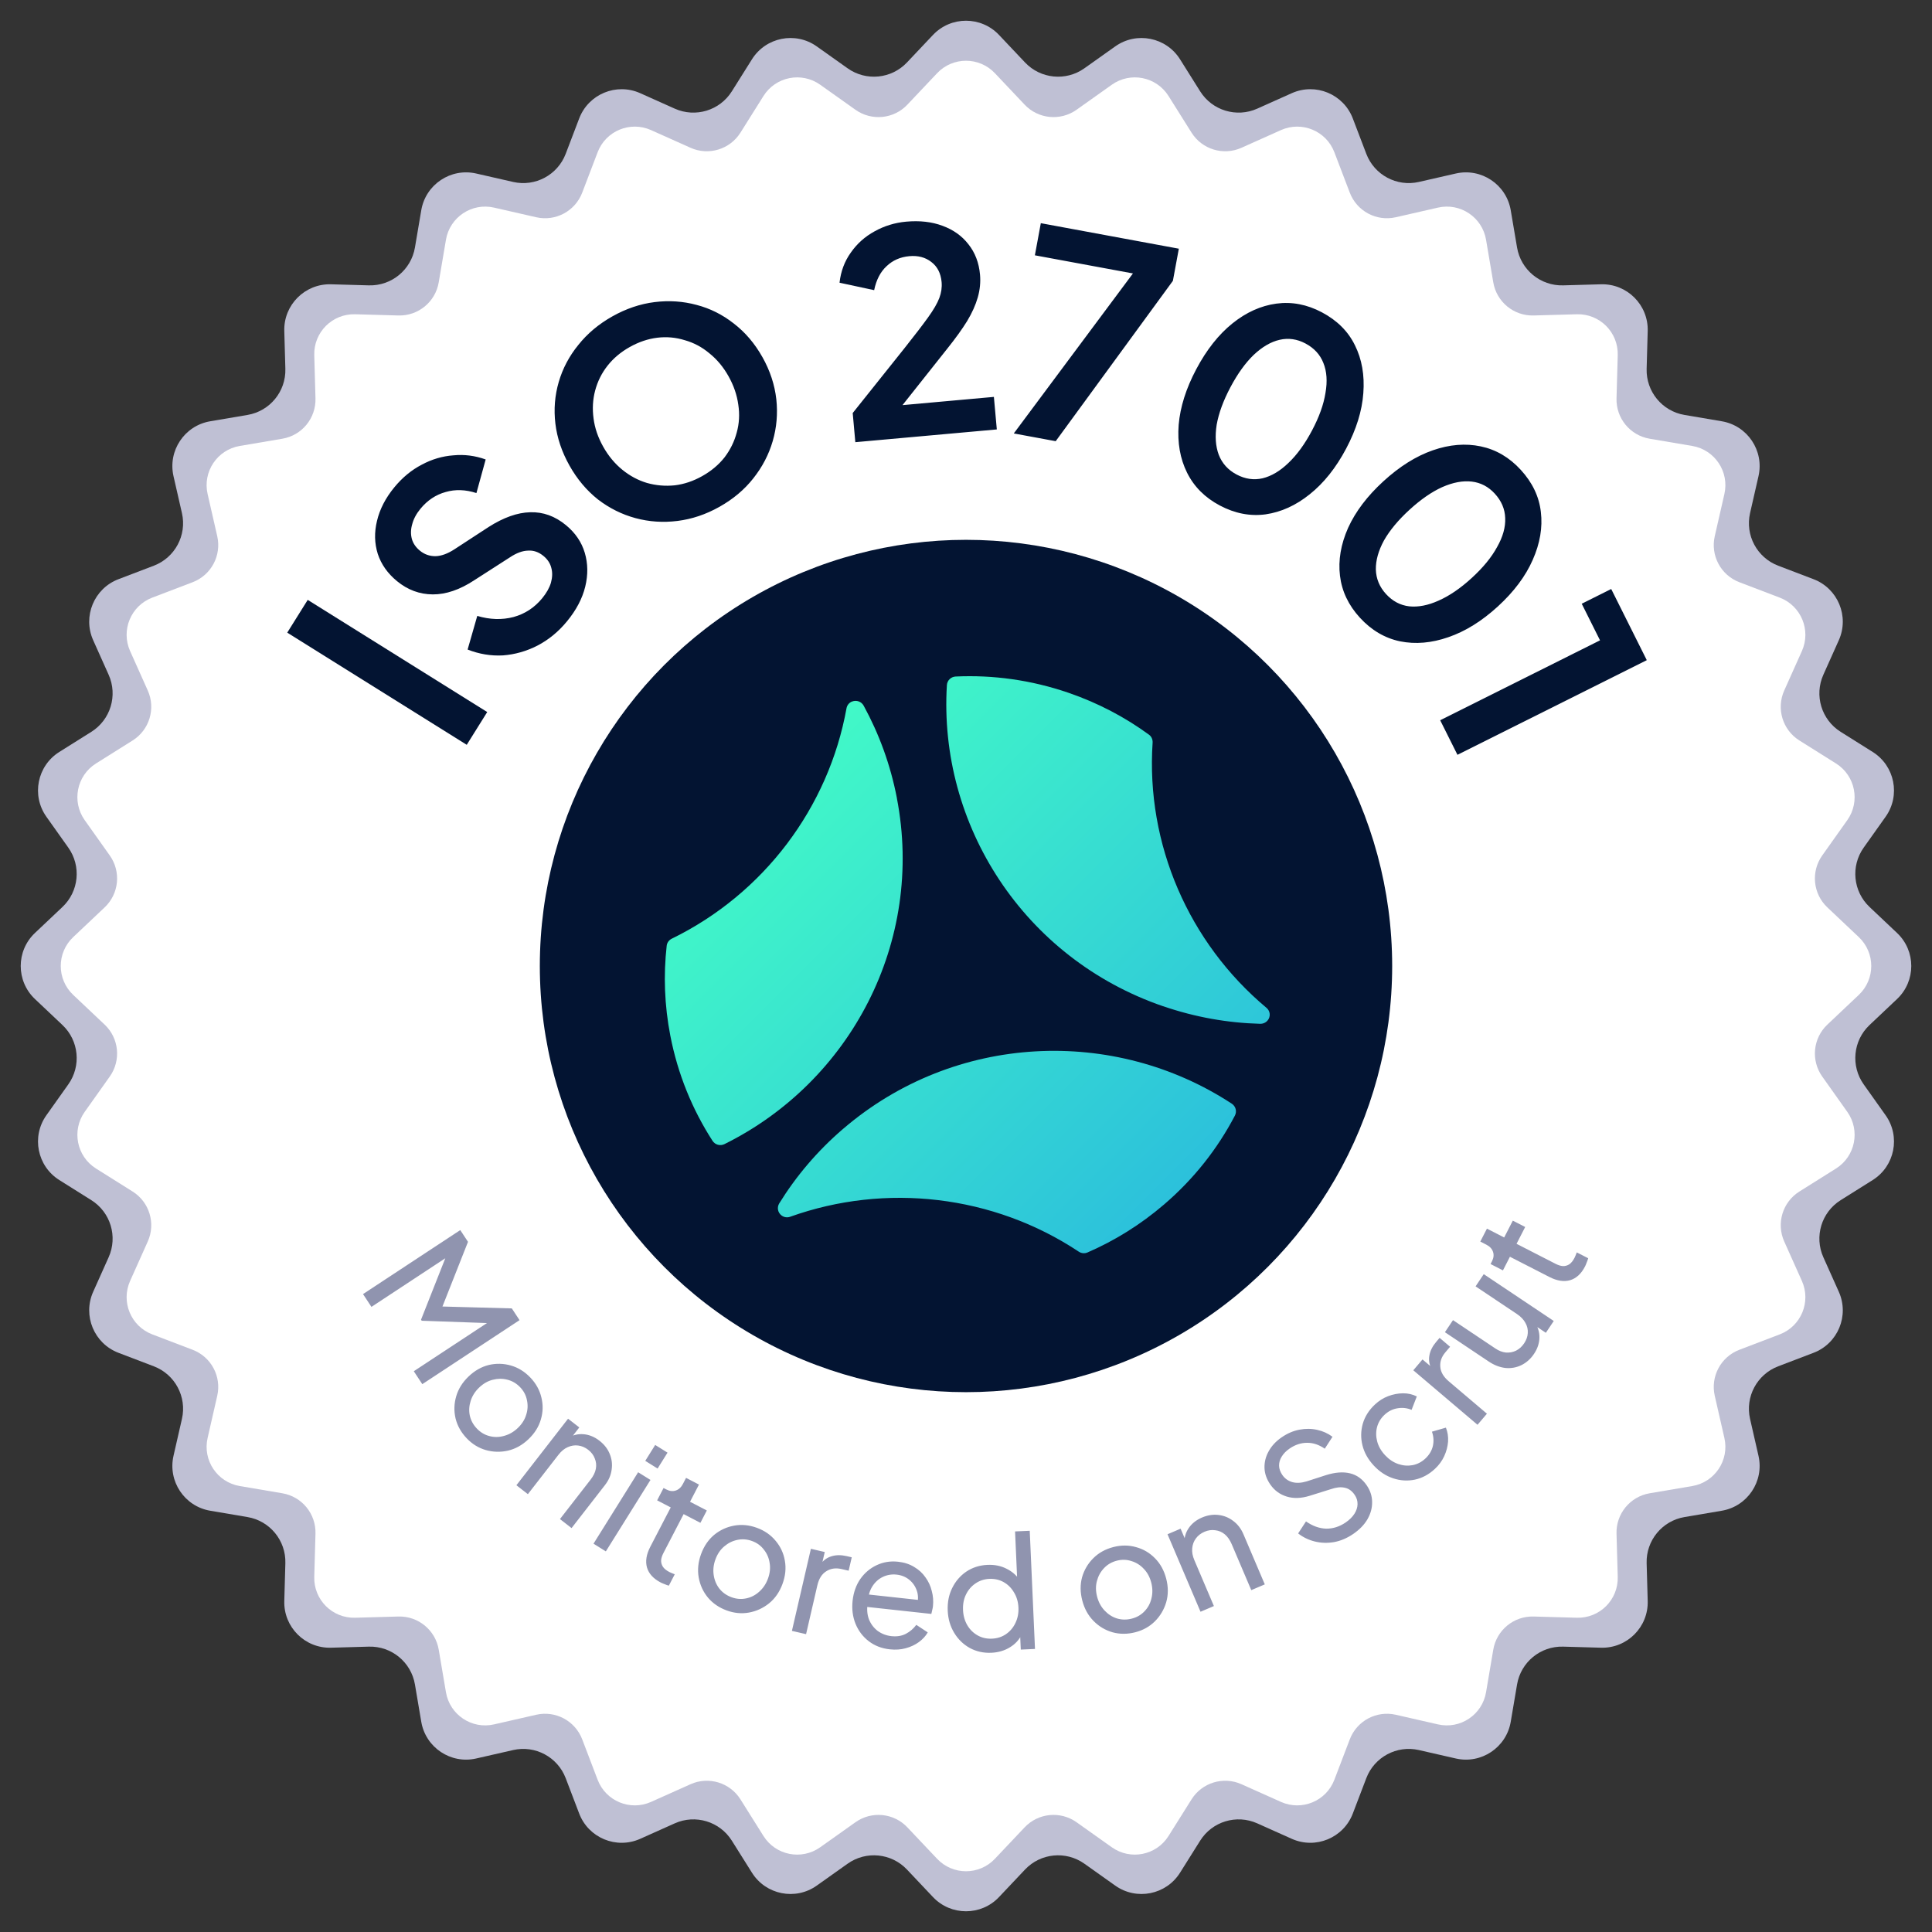 <svg width="680" height="680" viewBox="0 0 680 680" fill="none" xmlns="http://www.w3.org/2000/svg">
<rect x="0" y="0" width="680" height="680" fill="#333333" stroke="none"/>
<path d="M328.371 12.305C334.685 5.624 345.315 5.624 351.629 12.305L360.776 21.984C366.253 27.78 375.163 28.657 381.666 24.041L392.525 16.333C400.02 11.012 410.447 13.086 415.335 20.87L422.418 32.147C426.66 38.901 435.227 41.499 442.505 38.241L454.66 32.799C463.049 29.043 472.871 33.111 476.147 41.699L480.894 54.142C483.736 61.593 491.632 65.813 499.406 64.037L512.389 61.071C521.349 59.024 530.189 64.93 531.727 73.992L533.955 87.121C535.289 94.984 542.209 100.663 550.181 100.438L563.493 100.062C572.681 99.802 580.198 107.319 579.938 116.507L579.562 129.819C579.337 137.791 585.016 144.711 592.879 146.045L606.008 148.273C615.07 149.811 620.976 158.65 618.929 167.611L615.963 180.594C614.187 188.368 618.407 196.264 625.858 199.106L638.301 203.853C646.889 207.129 650.957 216.951 647.201 225.34L641.759 237.494C638.501 244.773 641.099 253.34 647.853 257.582L659.13 264.665C666.914 269.553 668.988 279.98 663.667 287.475L655.959 298.334C651.343 304.837 652.22 313.747 658.016 319.224L667.695 328.371C674.376 334.685 674.376 345.315 667.695 351.629L658.016 360.776C652.22 366.253 651.343 375.163 655.959 381.666L663.667 392.525C668.988 400.02 666.914 410.447 659.13 415.335L647.853 422.418C641.099 426.66 638.501 435.227 641.759 442.505L647.201 454.66C650.957 463.049 646.889 472.871 638.301 476.147L625.858 480.894C618.407 483.736 614.187 491.632 615.963 499.406L618.929 512.389C620.976 521.349 615.07 530.189 606.008 531.727L592.879 533.955C585.016 535.289 579.337 542.209 579.562 550.181L579.938 563.493C580.198 572.681 572.681 580.198 563.493 579.938L550.181 579.562C542.209 579.337 535.289 585.016 533.955 592.879L531.727 606.008C530.189 615.07 521.349 620.976 512.389 618.929L499.406 615.963C491.632 614.187 483.736 618.407 480.894 625.858L476.147 638.301C472.871 646.889 463.049 650.957 454.66 647.201L442.505 641.759C435.227 638.501 426.66 641.099 422.418 647.853L415.335 659.13C410.447 666.914 400.02 668.988 392.525 663.667L381.666 655.959C375.163 651.343 366.253 652.22 360.776 658.016L351.629 667.695C345.315 674.376 334.685 674.376 328.371 667.695L319.224 658.016C313.747 652.22 304.837 651.343 298.334 655.959L287.475 663.667C279.98 668.988 269.553 666.914 264.665 659.13L257.582 647.853C253.34 641.099 244.773 638.501 237.495 641.759L225.34 647.201C216.951 650.957 207.129 646.889 203.853 638.301L199.106 625.858C196.264 618.407 188.368 614.187 180.594 615.963L167.611 618.929C158.65 620.976 149.811 615.07 148.273 606.008L146.045 592.879C144.711 585.016 137.791 579.337 129.819 579.562L116.507 579.938C107.319 580.198 99.802 572.681 100.062 563.493L100.438 550.181C100.663 542.209 94.984 535.289 87.121 533.955L73.992 531.727C64.93 530.189 59.024 521.349 61.071 512.389L64.037 499.406C65.813 491.632 61.593 483.736 54.142 480.894L41.699 476.147C33.111 472.871 29.043 463.049 32.799 454.66L38.241 442.505C41.499 435.227 38.901 426.66 32.147 422.418L20.87 415.335C13.086 410.447 11.012 400.02 16.333 392.525L24.041 381.666C28.657 375.163 27.78 366.253 21.984 360.776L12.305 351.629C5.624 345.315 5.624 334.685 12.305 328.371L21.984 319.224C27.78 313.747 28.657 304.837 24.041 298.334L16.333 287.475C11.012 279.98 13.086 269.553 20.87 264.665L32.147 257.582C38.901 253.34 41.499 244.773 38.241 237.495L32.799 225.34C29.043 216.951 33.111 207.129 41.699 203.853L54.142 199.106C61.593 196.264 65.813 188.368 64.037 180.594L61.071 167.611C59.024 158.65 64.93 149.811 73.992 148.273L87.121 146.045C94.984 144.711 100.663 137.791 100.438 129.819L100.062 116.507C99.802 107.319 107.319 99.802 116.507 100.062L129.819 100.438C137.791 100.663 144.711 94.984 146.045 87.121L148.273 73.992C149.811 64.93 158.65 59.024 167.611 61.071L180.594 64.037C188.368 65.813 196.264 61.593 199.106 54.142L203.853 41.699C207.129 33.111 216.951 29.043 225.34 32.799L237.494 38.241C244.773 41.499 253.34 38.901 257.582 32.147L264.665 20.87C269.553 13.086 279.98 11.012 287.475 16.333L298.334 24.041C304.837 28.657 313.747 27.78 319.224 21.984L328.371 12.305Z" fill="#BFC0D4"/>
<path d="M329.825 25.767C335.349 19.921 344.651 19.921 350.175 25.767L360.632 36.831C365.424 41.903 373.22 42.67 378.91 38.631L391.324 29.82C397.883 25.164 407.006 26.979 411.283 33.79L419.38 46.681C423.092 52.59 430.588 54.864 436.957 52.013L450.851 45.792C458.192 42.506 466.786 46.066 469.652 53.58L475.079 67.804C477.566 74.323 484.474 78.016 491.277 76.462L506.118 73.072C513.959 71.28 521.693 76.448 523.039 84.378L525.586 99.387C526.754 106.266 532.809 111.236 539.784 111.039L555.002 110.609C563.041 110.382 569.618 116.959 569.391 124.998L568.961 140.216C568.764 147.191 573.734 153.246 580.613 154.414L595.622 156.961C603.552 158.307 608.72 166.041 606.928 173.882L603.538 188.723C601.984 195.526 605.677 202.434 612.196 204.921L626.42 210.348C633.934 213.214 637.494 221.808 634.208 229.149L627.987 243.043C625.136 249.412 627.409 256.908 633.319 260.62L646.21 268.717C653.021 272.994 654.836 282.117 650.18 288.676L641.369 301.09C637.33 306.78 638.097 314.576 643.169 319.368L654.233 329.825C660.079 335.349 660.079 344.651 654.233 350.175L643.169 360.632C638.097 365.424 637.33 373.22 641.369 378.91L650.18 391.324C654.836 397.883 653.021 407.006 646.21 411.283L633.319 419.38C627.409 423.092 625.136 430.588 627.987 436.957L634.208 450.851C637.494 458.192 633.934 466.786 626.42 469.652L612.196 475.079C605.677 477.566 601.984 484.474 603.538 491.277L606.928 506.118C608.72 513.959 603.552 521.693 595.622 523.039L580.613 525.586C573.734 526.754 568.764 532.809 568.961 539.784L569.391 555.002C569.618 563.041 563.041 569.618 555.002 569.391L539.784 568.961C532.809 568.764 526.754 573.734 525.586 580.613L523.039 595.622C521.693 603.552 513.959 608.72 506.118 606.928L491.277 603.538C484.474 601.984 477.566 605.677 475.079 612.196L469.652 626.42C466.786 633.934 458.192 637.494 450.851 634.208L436.957 627.987C430.588 625.136 423.092 627.409 419.38 633.319L411.283 646.21C407.006 653.021 397.883 654.836 391.324 650.18L378.91 641.369C373.22 637.33 365.424 638.097 360.632 643.169L350.175 654.233C344.651 660.079 335.349 660.079 329.825 654.233L319.368 643.169C314.576 638.097 306.78 637.33 301.09 641.369L288.676 650.18C282.117 654.836 272.994 653.021 268.717 646.21L260.62 633.319C256.908 627.409 249.412 625.136 243.043 627.987L229.149 634.208C221.808 637.494 213.214 633.934 210.348 626.42L204.921 612.196C202.434 605.677 195.526 601.984 188.723 603.538L173.882 606.928C166.041 608.72 158.307 603.552 156.961 595.622L154.414 580.613C153.246 573.734 147.191 568.764 140.216 568.961L124.998 569.391C116.959 569.618 110.382 563.041 110.609 555.002L111.039 539.784C111.236 532.809 106.266 526.754 99.387 525.586L84.378 523.039C76.448 521.693 71.28 513.959 73.072 506.118L76.462 491.277C78.016 484.474 74.323 477.566 67.804 475.079L53.58 469.652C46.066 466.786 42.506 458.192 45.792 450.851L52.013 436.957C54.864 430.588 52.59 423.092 46.681 419.38L33.79 411.283C26.979 407.006 25.164 397.883 29.82 391.324L38.631 378.91C42.67 373.22 41.903 365.424 36.831 360.632L25.767 350.175C19.921 344.651 19.921 335.349 25.767 329.825L36.831 319.368C41.903 314.576 42.67 306.78 38.631 301.09L29.82 288.676C25.164 282.117 26.979 272.994 33.79 268.717L46.681 260.62C52.59 256.908 54.864 249.412 52.013 243.043L45.792 229.149C42.506 221.808 46.066 213.214 53.58 210.348L67.804 204.921C74.323 202.434 78.016 195.526 76.462 188.723L73.072 173.882C71.28 166.041 76.448 158.307 84.378 156.961L99.387 154.414C106.266 153.246 111.236 147.191 111.039 140.216L110.609 124.998C110.382 116.959 116.959 110.382 124.998 110.609L140.216 111.039C147.191 111.236 153.246 106.266 154.414 99.387L156.961 84.378C158.307 76.448 166.041 71.28 173.882 73.072L188.723 76.462C195.526 78.016 202.434 74.323 204.921 67.804L210.348 53.58C213.214 46.066 221.808 42.506 229.149 45.792L243.043 52.013C249.412 54.864 256.908 52.59 260.62 46.681L268.717 33.79C272.994 26.979 282.117 25.164 288.676 29.82L301.09 38.631C306.78 42.67 314.576 41.903 319.368 36.831L329.825 25.767Z" fill="white"/>
<circle cx="340" cy="340" r="150" fill="#031432"/>
<path d="M409.363 354.164C360.213 337.264 330.263 290.214 333.273 241.134C333.383 239.484 334.703 238.194 336.363 238.114C349.493 237.504 362.953 239.324 376.123 243.854C386.513 247.424 395.993 252.444 404.403 258.584C405.283 259.224 405.743 260.284 405.683 261.364C403.293 297.124 418.433 331.864 445.763 354.724C446.583 355.414 447.013 356.464 446.873 357.514V357.554C446.653 359.194 445.223 360.384 443.553 360.344C432.193 360.044 420.683 358.044 409.363 354.144V354.164ZM315.663 280.824C313.403 269.154 309.403 258.284 303.983 248.374C303.193 246.924 301.433 246.294 299.883 246.924H299.833C298.833 247.354 298.133 248.234 297.943 249.294C291.643 284.194 268.853 314.564 236.443 330.384C235.463 330.864 234.773 331.794 234.653 332.874C233.493 343.174 233.853 353.824 235.933 364.534C238.563 378.114 243.713 390.574 250.793 401.544C251.693 402.934 253.493 403.424 254.983 402.694C299.353 380.734 325.473 331.494 315.653 280.834L315.663 280.824ZM296.773 397.294C287.713 405.064 280.213 413.944 274.273 423.544C273.403 424.954 273.733 426.784 275.053 427.784L275.093 427.814C275.943 428.464 277.073 428.624 278.093 428.264C311.723 416.224 349.643 420.604 379.673 440.534C380.583 441.144 381.733 441.264 382.743 440.834C392.313 436.684 401.443 431.044 409.753 423.904C420.293 414.864 428.613 404.204 434.653 392.634C435.413 391.164 434.943 389.384 433.553 388.464C392.193 361.344 336.123 363.534 296.783 397.294H296.773Z" fill="url(#paint0_linear_11633_4692)"/>
<path d="M127.772 455.476L161.998 432.949L164.72 437.084L154.917 461.906L153.526 459.792L180.141 460.514L182.862 464.649L148.636 487.176L145.642 482.628L174.172 463.85L174.725 465.791L148.432 464.857L148.19 464.49L157.822 440.109L159.265 441.201L130.735 459.978L127.772 455.476ZM164.269 506.236C162.295 504.167 160.987 501.842 160.347 499.259C159.734 496.652 159.808 494.047 160.568 491.445C161.329 488.844 162.784 486.518 164.933 484.467C167.081 482.416 169.446 481.071 172.029 480.431C174.637 479.818 177.229 479.878 179.805 480.612C182.381 481.347 184.669 482.762 186.669 484.857C188.644 486.926 189.938 489.264 190.552 491.872C191.192 494.454 191.132 497.021 190.372 499.57C189.638 502.147 188.183 504.473 186.008 506.549C183.833 508.625 181.416 509.969 178.756 510.581C176.123 511.168 173.518 511.094 170.942 510.36C168.418 509.627 166.193 508.252 164.269 506.236ZM167.85 502.819C169.116 504.145 170.587 505.022 172.262 505.45C173.963 505.905 175.689 505.88 177.438 505.376C179.213 504.899 180.816 503.977 182.249 502.61C183.707 501.217 184.69 499.671 185.196 497.971C185.755 496.273 185.847 494.563 185.472 492.843C185.149 491.124 184.354 489.601 183.089 488.275C181.797 486.922 180.288 486.031 178.56 485.602C176.885 485.174 175.173 485.185 173.425 485.637C171.703 486.064 170.113 486.974 168.654 488.366C167.222 489.733 166.226 491.292 165.666 493.042C165.107 494.793 165.002 496.515 165.351 498.209C165.726 499.929 166.559 501.466 167.85 502.819ZM181.756 522.754L199.94 499.341L203.893 502.411L200.35 506.972L200.002 506.075C201.729 505.048 203.544 504.624 205.448 504.802C207.403 504.975 209.249 505.736 210.987 507.085C212.666 508.389 213.865 509.924 214.584 511.689C215.331 513.477 215.564 515.329 215.282 517.246C215.03 519.185 214.251 520.995 212.947 522.674L201.173 537.834L197.09 534.663L207.851 520.806C208.863 519.503 209.486 518.223 209.72 516.965C209.954 515.708 209.828 514.495 209.341 513.328C208.907 512.155 208.139 511.141 207.038 510.286C205.938 509.431 204.751 508.927 203.477 508.774C202.255 508.614 201.038 508.806 199.826 509.35C198.637 509.866 197.547 510.761 196.557 512.035L185.796 525.892L181.756 522.754ZM208.899 543.324L224.605 518.182L228.944 520.892L213.237 546.034L208.899 543.324ZM227.111 514.171L230.608 508.573L234.946 511.283L231.45 516.881L227.111 514.171ZM232.526 556.973C229.955 555.638 228.35 553.876 227.711 551.685C227.105 549.511 227.494 547.089 228.88 544.421L236.077 530.558L231.293 528.074L233.548 523.73L234.525 524.237C235.696 524.845 236.81 524.968 237.865 524.607C238.92 524.246 239.751 523.48 240.36 522.308L241.475 520.161L246.014 522.517L242.872 528.57L248.778 531.637L246.523 535.981L240.616 532.915L233.495 546.631C233.039 547.51 232.772 548.342 232.695 549.128C232.65 549.931 232.851 550.697 233.299 551.425C233.764 552.121 234.534 552.748 235.608 553.305C235.836 553.424 236.121 553.551 236.463 553.687C236.838 553.841 237.18 553.977 237.49 554.097L235.412 558.099C234.938 557.977 234.432 557.797 233.895 557.56C233.34 557.354 232.884 557.159 232.526 556.973ZM255.767 566.821C253.081 565.837 250.882 564.327 249.167 562.293C247.465 560.224 246.382 557.854 245.916 555.184C245.45 552.514 245.728 549.784 246.75 546.996C247.773 544.207 249.301 541.956 251.336 540.241C253.405 538.54 255.757 537.449 258.393 536.971C261.029 536.492 263.707 536.752 266.426 537.749C269.111 538.733 271.305 540.26 273.007 542.329C274.721 544.364 275.8 546.693 276.244 549.316C276.723 551.952 276.445 554.681 275.41 557.504C274.375 560.327 272.799 562.6 270.683 564.324C268.58 566.013 266.21 567.097 263.574 567.575C260.985 568.032 258.383 567.781 255.767 566.821ZM257.471 562.174C259.192 562.805 260.899 562.943 262.591 562.587C264.318 562.244 265.855 561.46 267.203 560.236C268.584 559.024 269.616 557.488 270.297 555.629C270.992 553.736 271.191 551.915 270.895 550.166C270.646 548.396 269.973 546.821 268.877 545.443C267.829 544.043 266.443 543.027 264.722 542.396C262.966 541.753 261.219 541.619 259.479 541.997C257.787 542.353 256.256 543.119 254.887 544.297C253.53 545.44 252.505 546.958 251.811 548.851C251.129 550.71 250.924 552.548 251.195 554.366C251.466 556.184 252.132 557.775 253.193 559.141C254.289 560.519 255.715 561.53 257.471 562.174ZM278.728 574.015L285.406 545.132L290.282 546.259L289.056 551.564L288.693 550.69C289.752 549.204 291.069 548.228 292.644 547.765C294.227 547.265 296.019 547.247 298.019 547.709L299.788 548.118L298.697 552.833L296.179 552.251C294.143 551.78 292.351 552.044 290.803 553.041C289.263 554.002 288.225 555.644 287.688 557.966L283.712 575.167L278.728 574.015ZM313.166 580.507C310.322 580.198 307.862 579.248 305.786 577.657C303.709 576.067 302.159 574.036 301.137 571.564C300.119 569.056 299.768 566.344 300.086 563.427C300.407 560.475 301.312 557.918 302.801 555.756C304.326 553.598 306.236 551.98 308.529 550.902C310.863 549.791 313.379 549.382 316.076 549.676C318.263 549.914 320.151 550.525 321.741 551.509C323.371 552.461 324.696 553.674 325.716 555.15C326.776 556.593 327.523 558.205 327.956 559.986C328.43 561.734 328.568 563.519 328.369 565.342C328.326 565.743 328.24 566.194 328.111 566.697C328.023 567.167 327.919 567.616 327.799 568.046L303.631 565.417L304.107 561.043L325.322 563.35L322.702 565.057C323.236 563.197 323.238 561.483 322.708 559.913C322.178 558.343 321.286 557.047 320.033 556.026C318.779 555.004 317.296 554.4 315.583 554.214C313.869 554.028 312.254 554.295 310.738 555.015C309.221 555.735 307.972 556.872 306.992 558.425C306.052 559.945 305.534 561.825 305.438 564.065C305.058 566.2 305.18 568.131 305.804 569.858C306.468 571.553 307.497 572.938 308.893 574.012C310.329 575.053 311.94 575.671 313.726 575.865C315.694 576.079 317.402 575.804 318.85 575.039C320.298 574.275 321.518 573.227 322.511 571.897L326.538 574.548C325.808 575.833 324.762 576.973 323.4 577.968C322.078 578.931 320.543 579.649 318.795 580.123C317.083 580.601 315.207 580.729 313.166 580.507ZM348.926 581.72C346.142 581.843 343.603 581.277 341.308 580.021C339.05 578.764 337.228 576.991 335.842 574.704C334.456 572.416 333.698 569.826 333.57 566.932C333.438 563.965 333.962 561.299 335.141 558.934C336.319 556.533 337.977 554.606 340.114 553.153C342.288 551.698 344.767 550.909 347.551 550.785C350.006 550.676 352.209 551.11 354.161 552.088C356.111 553.029 357.675 554.354 358.852 556.064L358.084 557.364L357.268 539.012L362.433 538.783L364.282 580.376L359.282 580.599L359.001 574.28L359.699 575.13C358.76 577.117 357.325 578.685 355.394 579.836C353.5 580.984 351.344 581.612 348.926 581.72ZM349.146 576.755C351.014 576.672 352.661 576.14 354.085 575.159C355.51 574.178 356.608 572.882 357.381 571.269C358.188 569.618 358.548 567.804 358.46 565.826C358.37 563.811 357.851 562.036 356.902 560.5C355.988 558.925 354.778 557.713 353.272 556.862C351.766 556.012 350.079 555.628 348.211 555.711C346.379 555.792 344.734 556.342 343.274 557.362C341.85 558.343 340.751 559.639 339.979 561.252C339.205 562.828 338.863 564.641 338.954 566.693C339.042 568.671 339.543 570.447 340.457 572.021C341.37 573.559 342.579 574.753 344.085 575.604C345.591 576.454 347.278 576.838 349.146 576.755ZM399.599 574.496C396.83 575.21 394.162 575.217 391.595 574.516C389.02 573.78 386.782 572.445 384.882 570.512C382.982 568.579 381.66 566.174 380.918 563.299C380.176 560.423 380.155 557.702 380.856 555.135C381.593 552.559 382.91 550.326 384.807 548.435C386.705 546.544 389.056 545.237 391.861 544.513C394.63 543.798 397.303 543.809 399.878 544.545C402.445 545.246 404.656 546.55 406.511 548.457C408.402 550.355 409.723 552.759 410.475 555.67C411.226 558.582 411.22 561.348 410.458 563.968C409.686 566.553 408.351 568.791 406.453 570.682C404.582 572.528 402.297 573.799 399.599 574.496ZM398.362 569.703C400.137 569.244 401.62 568.388 402.811 567.134C404.038 565.871 404.858 564.353 405.271 562.58C405.72 560.798 405.697 558.948 405.203 557.031C404.699 555.078 403.828 553.466 402.591 552.195C401.381 550.879 399.933 549.965 398.248 549.454C396.59 548.897 394.873 548.848 393.098 549.306C391.287 549.773 389.773 550.656 388.556 551.955C387.365 553.209 386.54 554.709 386.082 556.456C385.615 558.167 385.633 559.999 386.137 561.952C386.632 563.869 387.507 565.498 388.762 566.841C390.018 568.183 391.47 569.115 393.119 569.636C394.804 570.148 396.551 570.17 398.362 569.703ZM422.545 567.281L410.93 540.006L415.535 538.045L417.798 543.358L416.845 543.226C416.787 541.218 417.299 539.426 418.381 537.849C419.483 536.224 421.045 534.981 423.07 534.119C425.026 533.286 426.95 532.985 428.842 533.215C430.767 533.432 432.499 534.129 434.037 535.307C435.609 536.471 436.811 538.032 437.644 539.988L445.164 557.649L440.408 559.674L433.534 543.532C432.887 542.014 432.072 540.847 431.087 540.031C430.102 539.215 428.981 538.736 427.725 538.593C426.488 538.402 425.228 538.58 423.946 539.126C422.664 539.672 421.647 540.464 420.893 541.502C420.159 542.492 419.735 543.649 419.621 544.973C419.493 546.263 419.745 547.65 420.377 549.134L427.251 565.277L422.545 567.281ZM476.292 539.898C474.145 541.369 471.909 542.323 469.585 542.759C467.241 543.165 464.972 543.097 462.779 542.555C460.585 542.013 458.626 541.066 456.9 539.715L459.669 535.485C461.978 537.104 464.338 537.954 466.749 538.035C469.17 538.066 471.47 537.335 473.648 535.843C474.979 534.931 475.998 533.922 476.707 532.814C477.415 531.707 477.782 530.589 477.809 529.46C477.845 528.279 477.51 527.175 476.806 526.147C475.832 524.725 474.657 523.885 473.281 523.628C471.914 523.32 470.314 523.482 468.481 524.116L460.959 526.468C457.991 527.39 455.297 527.48 452.877 526.738C450.458 525.995 448.523 524.565 447.072 522.448C445.808 520.602 445.138 518.683 445.062 516.691C444.996 514.648 445.48 512.694 446.514 510.83C447.558 508.915 449.093 507.263 451.12 505.875C453.147 504.487 455.225 503.596 457.356 503.203C459.517 502.789 461.597 502.809 463.596 503.262C465.575 503.684 467.375 504.496 468.997 505.696L466.273 509.895C464.242 508.486 462.169 507.795 460.054 507.822C457.918 507.818 455.867 508.49 453.9 509.837C452.69 510.666 451.762 511.613 451.114 512.679C450.476 513.694 450.169 514.771 450.193 515.909C450.227 516.997 450.607 518.07 451.332 519.129C452.182 520.369 453.332 521.204 454.781 521.634C456.231 522.063 457.933 521.985 459.889 521.401L466.711 519.195C469.932 518.188 472.742 517.975 475.139 518.555C477.536 519.135 479.502 520.544 481.035 522.783C482.299 524.628 482.934 526.593 482.94 528.678C482.976 530.742 482.427 532.763 481.292 534.74C480.167 536.666 478.501 538.386 476.292 539.898ZM505.057 516.979C502.938 518.955 500.585 520.222 497.997 520.78C495.436 521.313 492.886 521.159 490.347 520.319C487.808 519.478 485.538 517.984 483.538 515.839C481.512 513.667 480.181 511.299 479.544 508.734C478.907 506.17 478.944 503.628 479.654 501.111C480.392 498.568 481.82 496.309 483.938 494.333C485.359 493.008 486.924 492.025 488.633 491.384C490.342 490.743 492.065 490.414 493.804 490.397C495.543 490.38 497.164 490.748 498.669 491.501L496.831 496.223C495.271 495.572 493.643 495.386 491.947 495.664C490.226 495.915 488.682 496.678 487.314 497.954C486 499.179 485.119 500.627 484.672 502.298C484.251 503.943 484.27 505.63 484.729 507.359C485.187 509.087 486.117 510.702 487.517 512.203C488.868 513.651 490.401 514.678 492.118 515.283C493.81 515.86 495.492 515.997 497.163 515.692C498.861 515.362 500.367 514.585 501.681 513.359C503.048 512.084 503.93 510.61 504.326 508.937C504.696 507.238 504.586 505.561 503.995 503.906L508.909 502.482C509.53 504.008 509.784 505.652 509.671 507.412C509.533 509.145 509.084 510.842 508.326 512.501C507.568 514.161 506.478 515.654 505.057 516.979ZM520.039 501.476L497.438 482.292L500.677 478.476L504.828 482L503.885 481.921C503.05 480.298 502.788 478.681 503.098 477.069C503.38 475.433 504.186 473.832 505.515 472.266L506.689 470.883L510.379 474.015L508.706 475.986C507.354 477.579 506.766 479.292 506.942 481.125C507.089 482.933 508.072 484.609 509.889 486.151L523.349 497.576L520.039 501.476ZM539.928 476.508C538.746 478.276 537.264 479.6 535.483 480.483C533.723 481.334 531.846 481.667 529.853 481.481C527.85 481.244 525.888 480.483 523.968 479.199L508.562 468.894L511.406 464.643L526.355 474.642C527.574 475.457 528.804 475.927 530.044 476.051C531.305 476.144 532.49 475.922 533.6 475.385C534.729 474.817 535.681 473.954 536.456 472.796C537.231 471.638 537.655 470.443 537.728 469.213C537.821 467.952 537.543 466.752 536.894 465.612C536.265 464.441 535.28 463.408 533.939 462.511L519.356 452.756L522.23 448.459L546.871 464.94L544.089 469.101L539.289 465.89L540.159 465.479C541.326 467.098 541.882 468.904 541.828 470.897C541.764 472.839 541.131 474.71 539.928 476.508ZM557.877 445.748C556.555 448.326 554.801 449.94 552.613 450.59C550.443 451.208 548.019 450.831 545.344 449.46L531.443 442.335L528.985 447.132L524.629 444.899L525.13 443.92C525.732 442.745 525.85 441.631 525.484 440.578C525.117 439.525 524.346 438.697 523.172 438.095L521.018 436.991L523.351 432.44L529.42 435.55L532.456 429.628L536.812 431.861L533.776 437.783L547.53 444.833C548.411 445.284 549.245 445.547 550.031 445.62C550.834 445.661 551.599 445.456 552.325 445.004C553.018 444.535 553.641 443.762 554.193 442.686C554.31 442.457 554.436 442.172 554.57 441.829C554.722 441.453 554.856 441.11 554.974 440.799L558.988 442.857C558.868 443.331 558.691 443.838 558.456 444.376C558.254 444.932 558.061 445.389 557.877 445.748Z" fill="#9094AF"/>
<path d="M199.568 218.681C196.561 222.337 193.096 225.184 189.174 227.223C185.294 229.21 181.238 230.362 177.006 230.679C172.765 230.902 168.625 230.215 164.586 228.618L167.982 216.779C172.42 218.1 176.672 218.231 180.737 217.173C184.751 216.072 188.113 213.875 190.824 210.58C192.349 208.727 193.379 206.898 193.914 205.093C194.44 203.195 194.484 201.462 194.048 199.894C193.653 198.275 192.735 196.872 191.294 195.686C189.595 194.288 187.782 193.659 185.853 193.8C183.916 193.846 181.812 194.619 179.543 196.118L166.905 204.238C161.83 207.573 156.97 209.23 152.327 209.207C147.683 209.185 143.482 207.628 139.724 204.536C136.429 201.825 134.177 198.634 132.968 194.962C131.8 191.239 131.708 187.365 132.69 183.338C133.663 179.218 135.696 175.279 138.788 171.52C141.626 168.071 144.848 165.413 148.456 163.547C152.012 161.638 155.718 160.544 159.575 160.264C163.422 159.89 167.211 160.374 170.941 161.716L167.686 173.542C163.871 172.303 160.26 172.18 156.852 173.174C153.392 174.127 150.434 176.095 147.977 179.081C146.537 180.832 145.575 182.63 145.091 184.477C144.556 186.281 144.512 188.015 144.957 189.676C145.394 191.244 146.333 192.621 147.774 193.807C149.37 195.12 151.21 195.77 153.292 195.757C155.324 195.702 157.542 194.894 159.948 193.334L171.973 185.487C177.236 182.134 182.112 180.404 186.601 180.3C191.133 180.143 195.329 181.653 199.19 184.83C202.485 187.541 204.695 190.784 205.819 194.558C206.944 198.333 206.999 202.306 205.984 206.478C204.968 210.65 202.83 214.717 199.568 218.681ZM253.208 178.392C248.441 181.069 243.521 182.723 238.447 183.354C233.373 183.986 228.447 183.655 223.669 182.362C218.891 181.069 214.488 178.878 210.459 175.788C206.456 172.607 203.116 168.633 200.44 163.866C197.731 159.041 196.077 154.121 195.478 149.106C194.879 144.09 195.272 139.206 196.655 134.453C198.039 129.7 200.338 125.352 203.551 121.407C206.732 117.404 210.735 114.048 215.56 111.339C220.384 108.63 225.334 106.959 230.408 106.328C235.481 105.696 240.407 106.027 245.185 107.32C249.931 108.555 254.289 110.734 258.259 113.856C262.288 116.946 265.657 120.904 268.366 125.728C271.042 130.495 272.667 135.432 273.24 140.538C273.781 145.587 273.36 150.487 271.976 155.24C270.592 159.992 268.31 164.37 265.129 168.373C262.006 172.344 258.033 175.683 253.208 178.392ZM247.137 167.58C250.334 165.785 252.96 163.585 255.014 160.979C257.035 158.315 258.463 155.411 259.297 152.266C260.189 149.089 260.375 145.812 259.855 142.434C259.392 139.024 258.248 135.691 256.42 132.436C254.592 129.18 252.359 126.497 249.72 124.385C247.107 122.182 244.213 120.634 241.036 119.742C237.884 118.759 234.661 118.466 231.367 118.863C228.073 119.26 224.827 120.356 221.63 122.151C218.491 123.913 215.895 126.097 213.841 128.703C211.787 131.309 210.33 134.23 209.471 137.465C208.636 140.609 208.45 143.886 208.913 147.297C209.342 150.649 210.471 153.953 212.299 157.208C214.126 160.463 216.376 163.176 219.047 165.346C221.718 167.516 224.613 169.064 227.732 169.989C230.909 170.881 234.16 171.158 237.487 170.819C240.781 170.422 243.998 169.343 247.137 167.58ZM301.049 155.634L300.125 145.376L318.35 122.548C321.957 118.006 324.712 114.411 326.615 111.763C328.579 109.042 329.912 106.747 330.613 104.876C331.315 103.006 331.582 101.141 331.415 99.282C331.133 96.161 329.916 93.794 327.763 92.181C325.676 90.562 323.105 89.89 320.051 90.165C316.864 90.452 314.192 91.63 312.035 93.698C309.873 95.701 308.419 98.509 307.674 102.124L295.49 99.507C295.934 95.517 297.255 91.984 299.455 88.908C301.648 85.765 304.436 83.272 307.817 81.427C311.259 79.511 314.972 78.373 318.956 78.014C323.737 77.583 327.997 78.07 331.738 79.473C335.546 80.87 338.586 83.04 340.859 85.981C343.199 88.916 344.557 92.475 344.934 96.658C345.173 99.314 344.911 101.982 344.149 104.661C343.386 107.34 342.131 110.131 340.385 113.032C338.632 115.868 336.312 119.089 333.424 122.696L317.646 142.592L349.815 139.694L350.847 151.147L301.049 155.634ZM356.822 152.556L398.758 96.241L364.243 89.86L366.333 78.552L414.91 87.532L412.82 98.84L371.572 155.283L356.822 152.556ZM429.344 177.921C424.101 175.143 420.256 171.294 417.808 166.375C415.36 161.456 414.374 155.841 414.852 149.53C415.388 143.25 417.452 136.723 421.042 129.949C424.663 123.116 428.906 117.744 433.77 113.833C438.634 109.922 443.789 107.599 449.234 106.863C454.679 106.127 460.023 107.149 465.266 109.927C470.626 112.768 474.501 116.632 476.89 121.52C479.339 126.439 480.324 132.054 479.846 138.365C479.4 144.618 477.382 151.131 473.792 157.905C470.201 164.679 465.929 170.035 460.975 173.974C456.111 177.885 450.94 180.237 445.464 181.032C440.019 181.768 434.645 180.731 429.344 177.921ZM435.239 167.012C438.243 168.604 441.289 169.049 444.378 168.347C447.497 167.586 450.522 165.793 453.452 162.97C456.472 160.119 459.246 156.308 461.775 151.536C464.304 146.765 465.884 142.359 466.517 138.318C467.239 134.249 466.995 130.725 465.783 127.743C464.63 124.793 462.522 122.507 459.459 120.883C456.514 119.323 453.497 118.893 450.409 119.595C447.32 120.298 444.266 122.074 441.246 124.925C438.316 127.749 435.587 131.546 433.058 136.317C430.561 141.03 428.951 145.42 428.228 149.489C427.596 153.53 427.84 157.055 428.962 160.063C430.142 163.104 432.235 165.42 435.239 167.012ZM478.626 217.392C474.619 213.017 472.286 208.102 471.629 202.647C470.971 197.192 471.925 191.571 474.491 185.785C477.102 180.049 481.234 174.591 486.887 169.413C492.59 164.189 498.388 160.55 504.282 158.497C510.175 156.443 515.811 155.982 521.188 157.114C526.564 158.246 531.257 161 535.264 165.375C539.362 169.849 541.717 174.789 542.33 180.195C542.987 185.65 542.033 191.27 539.467 197.056C536.951 202.797 532.866 208.256 527.212 213.435C521.559 218.614 515.738 222.228 509.75 224.277C503.856 226.331 498.197 226.814 492.771 225.727C487.394 224.595 482.679 221.817 478.626 217.392ZM487.838 209.09C490.134 211.597 492.855 213.038 496 213.412C499.194 213.74 502.645 213.066 506.352 211.388C510.153 209.715 514.044 207.054 518.026 203.406C522.008 199.759 524.974 196.138 526.925 192.543C528.97 188.952 529.921 185.549 529.779 182.334C529.682 179.168 528.462 176.307 526.121 173.751C523.869 171.293 521.171 169.877 518.026 169.504C514.881 169.13 511.408 169.78 507.607 171.453C503.9 173.131 500.055 175.794 496.073 179.441C492.141 183.044 489.152 186.64 487.107 190.231C485.156 193.826 484.205 197.229 484.253 200.44C484.346 203.7 485.541 206.583 487.838 209.09ZM506.895 253.504L563.155 225.377L556.716 212.497L567.092 207.31L579.613 232.355L512.976 265.669L506.895 253.504Z" fill="#031432"/>
<path d="M164.28 262.149L101.1 222.67L108.307 211.137L171.487 250.616L164.28 262.149Z" fill="#031432"/>
<defs>
<linearGradient id="paint0_linear_11633_4692" x1="259.863" y1="263.314" x2="427.503" y2="430.944" gradientUnits="userSpaceOnUse">
<stop stop-color="#43FDC6"/>
<stop offset="1" stop-color="#2ABCDD"/>
</linearGradient>
</defs>
</svg>
